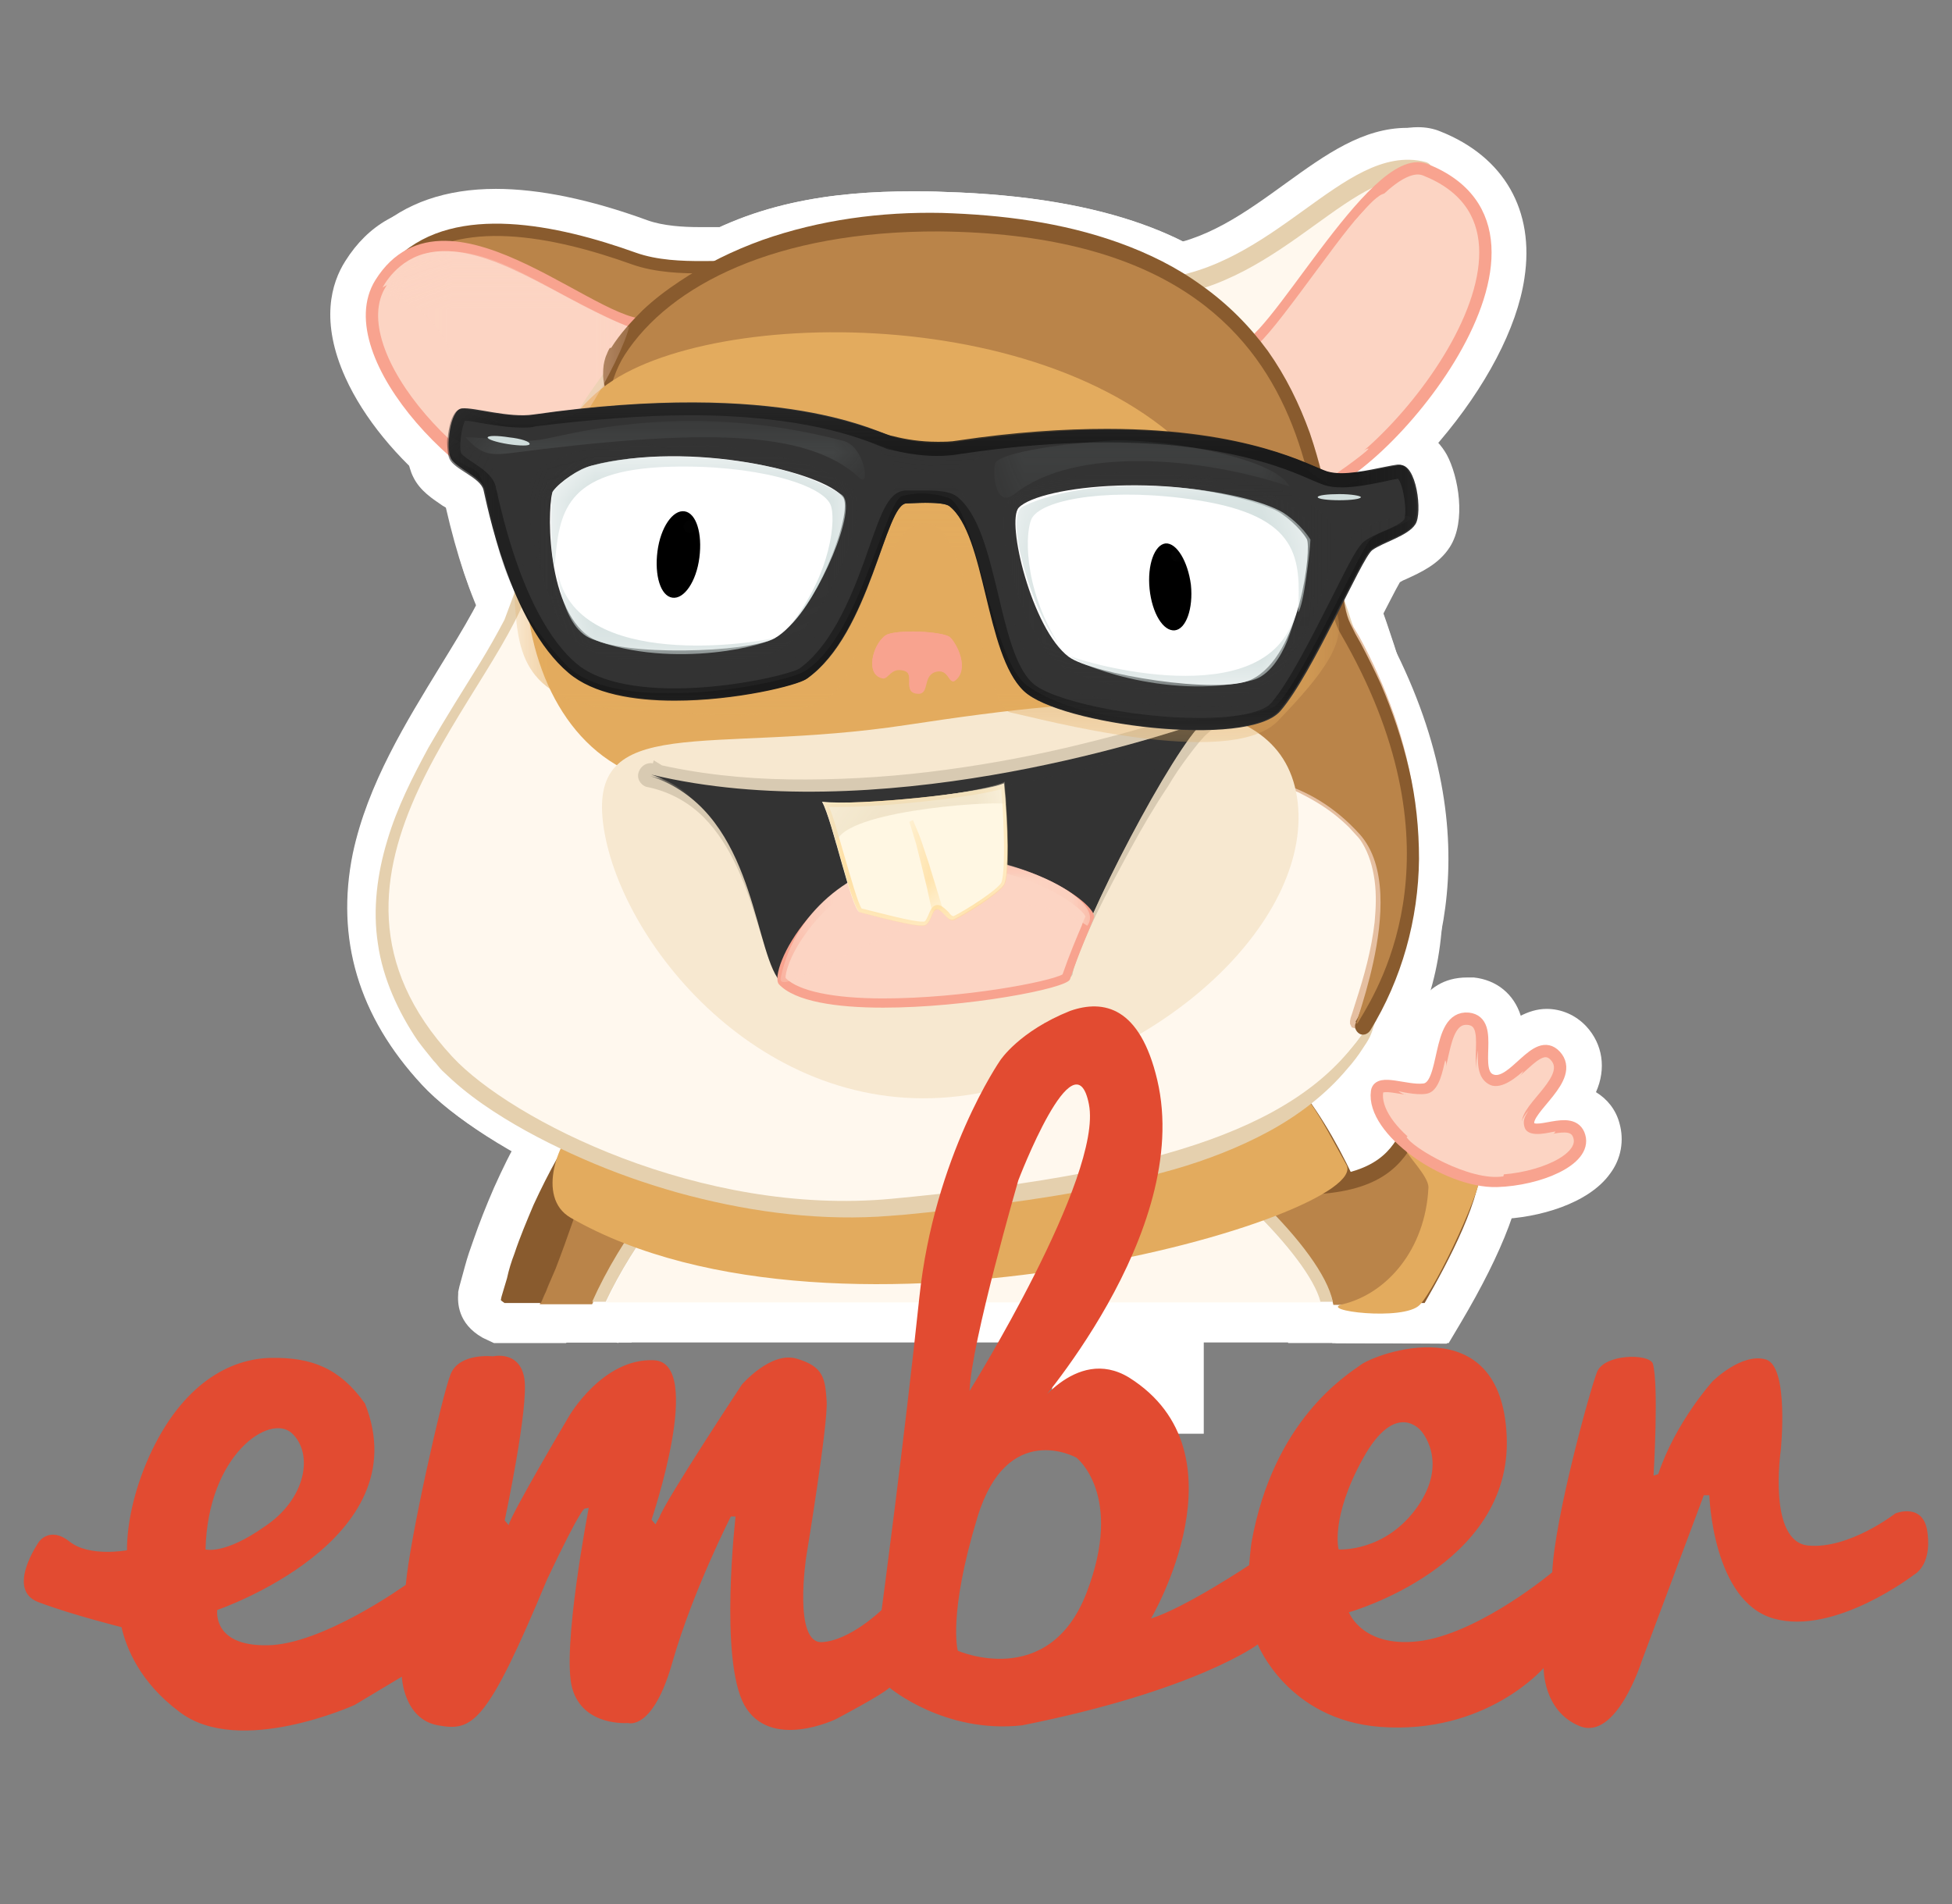 <svg width="41" height="40" viewBox="0 0 41 40" fill="none" xmlns="http://www.w3.org/2000/svg">
<rect x="0" y="0" width="41" height="40" fill="#808080" stroke="none"/>
<g clip-path="url(#clip0_3071_3229)">
<path d="M10.547 27.011L10.625 26.817L10.637 26.791C10.702 26.635 10.767 26.467 10.832 26.311C10.91 26.104 10.987 25.884 11.065 25.677C11.117 25.56 11.156 25.444 11.194 25.314C11.298 25.029 11.441 24.654 11.609 24.291C11.713 24.071 11.79 23.915 11.881 23.773C11.985 23.604 12.088 23.449 12.205 23.293L12.296 23.164L12.438 23.073C12.451 23.06 12.477 23.047 12.503 23.034C12.568 22.995 12.645 22.97 12.697 22.944C12.788 22.905 12.904 22.866 13.034 22.827C13.215 22.775 13.422 22.724 13.668 22.672C14.031 22.594 14.42 22.516 14.912 22.439C15.65 22.322 16.441 22.218 17.386 22.115C19.057 21.933 20.728 21.804 22.334 21.726C23.189 21.687 23.837 21.674 24.445 21.674H24.834C25.235 21.687 25.702 21.7 26.129 21.765C26.285 21.791 26.427 21.817 26.531 21.856C26.57 21.869 26.608 21.882 26.622 21.895L26.751 21.946L26.855 22.037L26.971 22.154C27.114 22.296 27.269 22.464 27.425 22.659C27.917 23.28 28.357 24.032 28.746 24.887C29.121 25.716 29.355 26.454 29.497 27.179L29.691 28.203H27.308L27.166 27.516C27.01 26.791 25.054 24.874 24.083 24.498C23.979 24.459 23.565 24.343 22.282 24.343C19.64 24.343 15.909 24.809 15.378 24.925C14.744 25.223 13.772 26.467 13.215 27.71L12.982 28.216" fill="white"/>
<path d="M26.737 23.229C26.62 23.073 26.491 22.931 26.348 22.802L26.258 22.711C26.258 22.711 26.245 22.711 26.232 22.698C26.167 22.672 26.076 22.659 25.986 22.646C25.61 22.594 25.209 22.581 24.807 22.568C23.991 22.555 23.175 22.581 22.359 22.62C20.727 22.698 19.082 22.827 17.463 23.009C16.647 23.099 15.831 23.203 15.027 23.332C14.626 23.397 14.224 23.462 13.836 23.553C13.642 23.592 13.447 23.643 13.266 23.695C13.175 23.721 13.085 23.747 13.007 23.786C12.968 23.799 12.929 23.812 12.916 23.838C12.916 23.838 12.903 23.838 12.903 23.851C12.813 23.98 12.722 24.11 12.631 24.252C12.541 24.395 12.476 24.55 12.398 24.706C12.256 25.016 12.126 25.34 12.009 25.664C11.893 25.988 11.763 26.325 11.647 26.661C11.582 26.83 11.517 26.998 11.44 27.167C11.414 27.244 11.375 27.322 11.336 27.4H12.437C13.033 26.066 14.16 24.537 15.092 24.162C15.351 24.058 19.522 23.54 22.281 23.54C23.305 23.54 24.004 23.617 24.392 23.76C25.519 24.2 27.773 26.286 28.006 27.413H28.641C28.512 26.7 28.253 26.001 27.955 25.327C27.618 24.55 27.216 23.838 26.737 23.229Z" fill="#BA8449"/>
<path d="M27.927 28.216L27.797 27.517C27.681 26.934 27.486 26.312 27.176 25.625C26.839 24.9 26.476 24.265 26.062 23.76C25.984 23.657 25.906 23.566 25.828 23.488C25.505 23.436 25.129 23.436 24.792 23.423H24.43C23.847 23.423 23.225 23.436 22.396 23.475C20.816 23.553 19.197 23.683 17.552 23.864C16.632 23.967 15.868 24.071 15.168 24.175C14.715 24.239 14.352 24.317 14.028 24.382C13.821 24.434 13.666 24.473 13.523 24.512C13.497 24.512 13.484 24.524 13.471 24.524C13.445 24.576 13.407 24.615 13.381 24.667C13.316 24.77 13.264 24.887 13.174 25.043C13.031 25.34 12.914 25.651 12.811 25.923C12.759 26.04 12.72 26.157 12.681 26.273C12.604 26.493 12.526 26.713 12.435 26.934C12.37 27.102 12.293 27.27 12.228 27.452L12.215 27.478C12.189 27.555 12.15 27.633 12.124 27.698L11.891 28.216H10.376L10.155 28.112L10.13 28.099C9.611 27.802 9.611 27.361 9.624 27.18V27.141L9.65 27.024L9.689 26.882C9.715 26.791 9.741 26.688 9.767 26.597C9.819 26.403 9.883 26.221 9.948 26.04C10.065 25.703 10.207 25.34 10.376 24.952C10.557 24.55 10.725 24.201 10.92 23.877C11.01 23.708 11.114 23.54 11.243 23.346C11.36 23.164 11.49 22.983 11.619 22.815C11.736 22.672 11.839 22.581 11.917 22.53H11.93C12.008 22.465 12.085 22.426 12.124 22.413C12.241 22.348 12.332 22.309 12.396 22.284C12.552 22.219 12.694 22.18 12.811 22.141C13.07 22.063 13.316 22.012 13.497 21.973C13.873 21.895 14.274 21.817 14.78 21.739C15.531 21.623 16.321 21.532 17.293 21.429C18.976 21.26 20.66 21.131 22.292 21.066C23.07 21.04 23.678 21.014 24.235 21.014H24.831C25.246 21.027 25.712 21.04 26.217 21.118H26.23C26.347 21.144 26.528 21.17 26.735 21.234H26.748C26.8 21.26 26.878 21.286 26.968 21.325C27.033 21.364 27.085 21.39 27.124 21.416L27.189 21.468L27.24 21.506L27.292 21.558L27.435 21.701C27.603 21.869 27.759 22.05 27.927 22.271C28.445 22.944 28.898 23.721 29.313 24.641C29.507 25.068 29.675 25.496 29.805 25.91C29.948 26.364 30.051 26.791 30.129 27.206L30.284 28.203H27.927L27.927 28.216Z" fill="white"/>
<path d="M11.375 28.215L11.945 26.985C12.424 25.962 13.577 24.084 14.859 23.552L14.885 23.54C15.313 23.384 19.639 22.879 22.281 22.879C23.758 22.879 24.315 23.021 24.6 23.138C25.934 23.656 28.253 25.845 28.564 27.14L28.823 28.203H11.375V28.215Z" fill="white"/>
<path d="M27.058 28.215L26.903 27.555C26.76 26.946 24.934 25.12 23.988 24.744C23.898 24.705 23.522 24.602 22.279 24.602C19.74 24.602 16.061 25.055 15.466 25.172C14.973 25.418 14.079 26.467 13.497 27.71L13.264 28.203H11.113L11.657 26.998C12.292 25.573 13.548 23.811 14.779 23.319C15.258 23.125 19.636 22.633 22.292 22.633C23.445 22.633 24.222 22.724 24.701 22.905C26.035 23.423 28.535 25.677 28.846 27.179L29.053 28.215H27.058Z" fill="white"/>
<path d="M28.055 28.215L27.809 27.982C26.877 27.114 26.618 25.314 26.903 24.576C27.097 24.083 27.512 23.915 27.822 23.915C27.913 23.915 27.991 23.928 28.069 23.954C28.237 23.941 28.625 23.617 28.742 23.436C28.923 23.099 29.273 22.892 29.701 22.892C30.335 22.892 31.372 23.397 31.708 23.876C31.902 24.148 31.954 24.472 31.851 24.757C31.838 24.783 31.825 24.834 31.799 24.899C31.449 25.948 30.996 27.231 30.633 27.827L30.387 28.228L28.055 28.215Z" fill="white"/>
<path d="M27.98 28.216L28.784 26.907C29.172 26.273 29.444 25.755 29.625 25.353C29.172 25.677 28.537 25.871 27.592 25.923L27.566 25.897L27.553 25.988C26.996 25.988 26.543 25.534 26.517 24.977C26.504 24.705 26.607 24.433 26.789 24.226C26.97 24.019 27.229 23.902 27.501 23.889C28.434 23.85 28.55 23.63 28.719 23.306C28.952 22.866 29.457 22.607 30.118 22.607C30.286 22.607 30.454 22.62 30.61 22.659C31.426 22.84 31.957 23.462 31.996 24.265C32.035 25.081 31.581 26.273 30.675 27.801L30.428 28.216L27.98 28.216Z" fill="white"/>
<path d="M31.385 25.664C30.336 25.664 29.196 24.978 28.613 24.304C28.082 23.695 28.03 23.151 28.082 22.802C28.147 22.374 28.496 21.947 29.131 21.947C29.248 21.947 29.364 21.959 29.468 21.973C29.571 21.506 29.817 20.535 30.815 20.535H30.957C31.437 20.587 31.799 20.884 31.942 21.338C32.097 21.26 32.279 21.195 32.486 21.195C32.797 21.195 33.095 21.325 33.315 21.558C33.665 21.934 33.742 22.452 33.522 22.944C33.755 23.086 33.937 23.307 34.014 23.592C34.118 23.954 34.053 24.343 33.82 24.654C33.367 25.288 32.318 25.586 31.488 25.612C31.437 25.664 31.411 25.664 31.385 25.664ZM30.349 4.331C29.403 4.926 28.367 6.286 27.097 8.152C26.903 8.45 26.579 8.605 26.217 8.605C25.75 8.605 25.154 8.32 24.468 7.763C23.38 6.882 23.354 6.39 23.341 6.196C23.315 5.678 23.704 5.237 24.248 5.185C25.297 5.095 26.165 4.46 27.007 3.851C27.849 3.243 28.626 2.686 29.558 2.686C29.74 2.686 29.934 2.711 30.116 2.75" fill="white"/>
<path d="M24.325 6.053C26.864 5.82 28.354 3.191 29.895 3.592C28.859 4.24 27.836 5.535 26.398 7.66C26.048 8.165 23.626 6.118 24.325 6.053Z" fill="#FFF8EE"/>
<path d="M7.875 4.848C8.51 4.266 9.365 3.968 10.414 3.968C11.32 3.968 12.396 4.188 13.6 4.628C13.924 4.745 14.351 4.771 14.675 4.771H15.155C15.453 4.771 16.087 4.771 16.359 5.354C16.45 5.574 16.566 6.027 16.217 6.558C15.789 7.219 14.662 7.918 13.574 7.918H13.523C12.94 7.905 12.396 7.594 11.761 7.245C10.971 6.804 10.077 6.299 9.015 6.299C8.872 6.299 8.717 6.312 8.574 6.325M27.408 11.131C26.942 11.131 26.061 10.936 25.504 9.615C25.193 8.916 25.09 8.126 25.09 7.685C25.09 6.778 25.569 6.532 25.867 6.468C26.074 6.26 26.462 5.729 26.747 5.328C27.926 3.722 28.781 2.672 29.778 2.672C29.947 2.672 30.102 2.698 30.258 2.763C31.592 3.294 32.239 4.421 32.019 5.846C31.864 6.895 31.203 8.139 30.232 9.278C29.778 9.809 28.6 11.053 27.55 11.131H27.408Z" fill="white"/>
<path d="M12.099 11.623C11.982 11.623 11.866 11.623 11.762 11.597C10.104 11.325 8.031 9.654 7.254 7.931C6.723 6.753 6.956 5.949 7.254 5.483C7.734 4.719 8.446 4.317 9.327 4.317C10.389 4.317 11.451 4.9 12.384 5.405C12.746 5.6 13.264 5.885 13.485 5.936C13.562 5.911 13.64 5.898 13.731 5.898C14.068 5.898 14.378 6.079 14.56 6.39C14.987 7.141 14.728 9.162 14.055 10.328C13.588 11.182 12.889 11.623 12.099 11.623Z" fill="white"/>
<path d="M17.876 26.078C13.99 26.078 10.143 24.174 8.861 22.788C7.527 21.351 7.047 19.718 7.41 17.931C7.721 16.467 8.537 15.159 9.249 13.993C9.742 13.19 10.208 12.439 10.337 11.895C11.918 4.913 15.881 4.02 19.158 4.02C19.366 4.02 19.586 4.02 19.832 4.032C26.814 4.24 27.513 7.607 27.927 9.628C28.005 10.004 28.083 10.354 28.174 10.587C30.518 16.338 30.907 19.783 29.469 22.115C28.057 24.407 24.961 25.534 18.796 26.04C18.498 26.065 18.187 26.078 17.876 26.078Z" fill="white"/>
<path d="M17.732 26.091C13.769 26.091 10.103 24.122 8.872 22.788C7.538 21.351 7.059 19.718 7.422 17.931C7.733 16.467 8.549 15.159 9.261 13.993C9.753 13.19 10.22 12.439 10.349 11.895C11.929 4.913 15.893 4.02 19.17 4.02C19.377 4.02 19.598 4.02 19.844 4.032C26.825 4.24 27.525 7.607 27.939 9.628C28.017 10.004 28.095 10.354 28.185 10.587C30.491 16.247 30.867 19.667 29.455 21.998C27.836 24.68 24.027 25.547 18.82 26.04C18.458 26.078 18.095 26.091 17.732 26.091Z" fill="white"/>
<path d="M27.824 21.221C27.876 21.105 27.928 20.975 27.98 20.859C28.511 19.589 28.912 18.476 28.278 17.763C27.526 16.934 24.353 15.431 21.529 14.11C16.128 11.559 12.786 9.914 12.307 8.282C12.19 7.867 12.242 7.44 12.462 7.077C13.395 5.613 15.998 4.046 19.56 4.046H19.664C23.019 4.072 25.454 5.043 26.918 6.909C28.161 8.489 28.433 10.341 28.64 11.688C28.705 12.142 28.796 12.724 28.886 12.88C31.425 17.245 30.259 20.47 29.34 21.986L27.824 21.221Z" fill="white"/>
<path d="M25.167 16.195C23.859 16.195 21.67 15.871 20.919 15.146C20.323 14.576 20.103 13.63 19.869 12.711C19.779 12.322 19.623 11.701 19.481 11.416H19.468C19.416 11.558 19.351 11.739 19.299 11.882C18.95 12.866 18.458 14.226 17.434 14.965C16.994 15.289 15.401 15.573 14.17 15.573C12.94 15.573 12.007 15.314 11.385 14.783C10.492 14.032 9.818 12.646 9.365 10.664C9.339 10.651 9.326 10.638 9.3 10.626C9.093 10.483 8.821 10.315 8.678 10.017C8.445 9.55 8.536 8.721 8.782 8.281C8.963 7.957 9.274 7.75 9.611 7.724H9.727C9.909 7.724 10.09 7.75 10.297 7.789C10.505 7.828 10.751 7.866 10.958 7.866H11.074C12.305 7.685 13.458 7.607 14.507 7.607C17.059 7.607 18.406 8.126 18.911 8.333C18.95 8.346 18.989 8.359 19.015 8.372C19.157 8.411 19.429 8.462 19.714 8.462C19.818 8.462 19.921 8.462 20.012 8.436C21.165 8.255 22.266 8.177 23.276 8.177C25.97 8.177 27.395 8.786 28.017 9.058C28.069 9.084 28.12 9.11 28.159 9.11H28.211C28.38 9.11 28.626 9.058 28.833 9.019C28.988 8.98 29.144 8.955 29.286 8.929H29.403C29.804 8.929 30.167 9.162 30.387 9.55C30.633 10.004 30.802 10.949 30.452 11.493C30.219 11.856 29.843 12.024 29.532 12.167C29.494 12.18 29.442 12.206 29.403 12.232C29.299 12.413 29.118 12.776 28.962 13.074C28.509 13.954 28.004 14.965 27.538 15.509C27.123 15.975 26.346 16.195 25.167 16.195Z" fill="white"/>
<path d="M24.646 15.986C23.61 15.986 22.146 15.83 21.097 15.092C20.501 14.665 20.229 13.81 19.854 12.437C19.75 12.048 19.595 11.504 19.478 11.232C19.413 11.387 19.335 11.595 19.271 11.763C18.882 12.812 18.351 14.237 17.38 14.833C16.875 15.144 15.307 15.429 14.09 15.429C12.781 15.429 11.836 15.131 11.292 14.561C9.906 13.11 9.634 11.724 9.465 10.908C9.439 10.792 9.414 10.636 9.388 10.546C8.572 10.118 8.52 9.483 8.533 9.211C8.572 8.706 8.96 8.331 9.439 8.331C9.763 8.331 9.971 8.486 10.126 8.59C10.139 8.603 10.152 8.616 10.178 8.616C10.191 8.616 10.23 8.628 10.243 8.641C10.45 8.706 11.059 8.875 11.188 9.665C11.214 9.807 11.421 10.636 11.758 11.504C12.289 12.89 12.665 13.123 12.704 13.136C13.144 13.291 13.662 13.369 14.245 13.369C15.204 13.369 16.007 13.162 16.331 13.058C16.525 12.761 16.913 11.983 17.185 11.452C18.001 9.833 18.144 9.587 18.494 9.406C18.688 9.302 18.921 9.25 19.219 9.25C19.608 9.25 20.165 9.341 20.424 9.457C21.019 9.717 21.33 10.494 22.03 12.501C22.159 12.864 22.315 13.33 22.418 13.564C22.936 13.81 24.115 13.978 25.346 13.978C25.695 13.978 25.954 13.965 26.123 13.952C26.239 13.706 26.408 13.356 26.55 13.058C27.535 10.96 27.69 10.714 27.936 10.52C28.364 10.196 29.115 9.976 29.543 9.976C30.112 9.976 30.423 10.351 30.501 10.714C30.643 11.465 29.905 11.75 29.659 11.841C29.594 11.867 29.504 11.906 29.439 11.931C29.348 12.087 29.18 12.424 29.05 12.696C27.988 14.768 27.638 15.338 27.237 15.584C26.745 15.856 25.553 15.986 24.646 15.986Z" fill="white"/>
<path d="M10.997 9.85C10.841 9.85 10.543 9.824 9.947 9.63C9.792 9.578 9.649 9.526 9.559 9.487C9.365 9.41 8.859 9.215 8.859 8.62V7.752H9.714C9.831 7.752 9.909 7.778 9.973 7.791C10.155 7.816 10.738 7.855 10.932 7.868L11.048 7.881C11.204 7.881 11.683 7.816 11.89 7.791C12.149 7.752 12.227 7.739 12.331 7.739H13.069L13.186 8.464C13.238 8.827 13.043 9.28 12.564 9.423C12.538 9.436 12.447 9.462 12.37 9.487C11.916 9.656 11.463 9.811 11.074 9.824C11.048 9.85 11.023 9.85 10.997 9.85Z" fill="white"/>
<path d="M28.107 11.094C27.822 11.094 27.538 10.977 27.149 10.705C26.773 10.446 26.488 10.187 26.488 9.734V8.866H27.33C27.447 8.866 27.563 8.892 27.68 8.943C27.771 8.982 28.12 9.099 28.276 9.138C28.328 9.138 28.431 9.112 28.639 9.073C28.742 9.047 28.807 9.047 28.898 9.047H29.636L29.752 9.772C29.804 10.122 29.649 10.563 29.169 10.731L29.014 10.809C28.781 10.925 28.509 11.055 28.237 11.107C28.211 11.094 28.159 11.094 28.107 11.094Z" fill="white"/>
<path d="M25.284 30.12H22.098V27.361H25.284V30.12Z" fill="white"/>
<path d="M26.737 23.229C26.62 23.073 26.491 22.931 26.348 22.802L26.258 22.711C26.258 22.711 26.245 22.711 26.232 22.698C26.167 22.672 26.076 22.659 25.986 22.646C25.61 22.594 25.209 22.581 24.807 22.568C23.991 22.555 23.175 22.581 22.359 22.62C20.727 22.698 19.082 22.827 17.463 23.009C16.647 23.099 15.831 23.203 15.027 23.332C14.626 23.397 14.224 23.462 13.836 23.553C13.642 23.592 13.447 23.643 13.266 23.695C13.175 23.721 13.085 23.747 13.007 23.786C12.968 23.799 12.929 23.812 12.916 23.838C12.916 23.838 12.903 23.838 12.903 23.851C12.813 23.98 12.722 24.11 12.631 24.252C12.541 24.395 12.476 24.55 12.398 24.706C12.256 25.016 12.126 25.34 12.009 25.664C11.893 25.988 11.763 26.325 11.647 26.661C11.582 26.83 11.517 26.998 11.44 27.167C11.414 27.244 11.375 27.322 11.336 27.4H12.437C13.033 26.066 14.16 24.537 15.092 24.162C15.351 24.058 19.522 23.54 22.281 23.54C23.305 23.54 24.004 23.617 24.392 23.76C25.519 24.2 27.773 26.286 28.006 27.413H28.641C28.512 26.7 28.253 26.001 27.955 25.327C27.618 24.55 27.216 23.838 26.737 23.229Z" fill="#BA8449"/>
<path d="M28.55 25.003C28.2 24.226 27.799 23.488 27.268 22.814C27.138 22.646 26.996 22.477 26.84 22.322L26.724 22.205L26.698 22.18L26.685 22.166L26.659 22.141C26.633 22.128 26.607 22.115 26.594 22.102C26.555 22.076 26.516 22.063 26.478 22.05C26.335 21.998 26.232 21.985 26.115 21.959C25.674 21.895 25.26 21.882 24.846 21.869C24.003 21.856 23.188 21.869 22.358 21.907C20.701 21.972 19.055 22.102 17.41 22.27C16.595 22.361 15.765 22.451 14.937 22.581C14.522 22.646 14.12 22.711 13.706 22.801C13.499 22.853 13.291 22.892 13.084 22.957C12.981 22.983 12.877 23.021 12.76 23.073C12.709 23.099 12.644 23.125 12.579 23.164C12.553 23.19 12.514 23.203 12.475 23.229C12.437 23.255 12.398 23.293 12.346 23.358C12.229 23.501 12.113 23.669 12.009 23.825C11.905 23.98 11.802 24.148 11.711 24.317C11.53 24.641 11.361 24.977 11.206 25.314C11.064 25.651 10.921 25.988 10.805 26.337C10.74 26.506 10.688 26.674 10.649 26.855C10.623 26.946 10.597 27.024 10.571 27.115L10.533 27.244L10.52 27.309C10.52 27.322 10.545 27.335 10.597 27.374H11.361C11.4 27.296 11.426 27.218 11.465 27.14C11.53 26.972 11.608 26.804 11.672 26.648C11.802 26.311 11.918 25.988 12.035 25.651C12.152 25.327 12.281 24.99 12.424 24.692C12.501 24.537 12.579 24.394 12.657 24.239C12.747 24.096 12.825 23.967 12.929 23.837C12.929 23.837 12.942 23.837 12.942 23.825C12.968 23.812 13.007 23.799 13.032 23.773C13.11 23.747 13.201 23.708 13.291 23.682C13.473 23.63 13.667 23.578 13.861 23.54C14.25 23.449 14.652 23.384 15.053 23.319C15.856 23.19 16.672 23.086 17.488 22.995C19.12 22.814 20.752 22.685 22.384 22.607C23.201 22.568 24.017 22.542 24.832 22.555C25.234 22.568 25.649 22.581 26.011 22.633C26.102 22.646 26.193 22.672 26.257 22.685C26.27 22.685 26.283 22.685 26.283 22.698L26.374 22.788C26.516 22.931 26.633 23.073 26.762 23.216C27.242 23.825 27.643 24.537 27.98 25.262C28.278 25.936 28.537 26.635 28.667 27.348H29.314C29.25 26.946 29.146 26.558 29.029 26.182C28.874 25.78 28.718 25.392 28.55 25.003Z" fill="#895B2E"/>
<path d="M24.297 23.954C23.961 23.825 23.274 23.747 22.29 23.747C19.518 23.747 15.425 24.265 15.204 24.356C14.363 24.693 13.313 26.117 12.73 27.361H27.743C27.497 26.39 25.411 24.395 24.297 23.954Z" fill="#FFF8EE"/>
<path d="M24.393 23.708C24.017 23.566 23.305 23.488 22.282 23.488C19.523 23.488 15.352 24.006 15.093 24.11C14.147 24.498 13.033 26.014 12.438 27.348H12.723C13.305 26.117 14.354 24.692 15.197 24.343C15.417 24.252 19.51 23.734 22.282 23.734C23.266 23.734 23.953 23.799 24.289 23.941C25.403 24.369 27.489 26.376 27.735 27.348H27.994C27.774 26.234 25.52 24.148 24.393 23.708Z" fill="#E5D0AE"/>
<path d="M29.524 23.825C29.369 24.149 28.553 24.978 27.866 24.784C27.503 24.68 27.568 26.597 28.397 27.361H29.9C30.314 26.701 30.962 24.68 31.04 24.473C31.13 24.227 29.68 23.501 29.524 23.825Z" fill="#BA8449"/>
<path d="M31.114 24.304C31.089 23.89 30.843 23.592 30.402 23.488C30.052 23.41 29.586 23.475 29.47 23.695C29.236 24.136 28.951 24.667 27.54 24.744C27.449 24.744 27.371 24.835 27.371 24.926C27.371 25.017 27.462 25.094 27.552 25.094C29.029 25.029 29.456 24.46 29.767 23.877C29.832 23.825 30.182 23.76 30.467 23.877C30.674 23.967 30.765 24.11 30.778 24.33C30.817 25.133 29.975 26.623 29.521 27.374H29.923C30.428 26.493 31.153 25.133 31.114 24.304Z" fill="#895B2E"/>
<path d="M28.202 27.4C29.122 27.179 29.938 26.26 30.003 24.951C30.015 24.705 29.51 24.239 29.51 24.11C29.51 23.98 31.052 24.136 31.129 24.498C31.194 24.861 30.171 27.05 29.821 27.413C29.484 27.762 27.658 27.529 28.202 27.4Z" fill="#E3AB5E"/>
<path d="M28.924 22.931C28.808 23.734 30.375 24.835 31.437 24.809C32.318 24.783 33.315 24.369 33.173 23.876C33.03 23.371 32.175 23.967 32.098 23.617C32.033 23.281 33.095 22.646 32.667 22.18C32.266 21.752 31.8 22.853 31.333 22.698C30.867 22.542 31.424 21.467 30.841 21.402C30.155 21.338 30.414 22.866 29.896 22.892C29.533 22.931 28.963 22.672 28.924 22.931Z" fill="#FCD4C3"/>
<path d="M28.924 22.931C28.808 23.734 30.375 24.835 31.437 24.809C32.318 24.783 33.315 24.369 33.173 23.876C33.03 23.371 32.175 23.967 32.098 23.617C32.033 23.281 33.095 22.646 32.667 22.18C32.266 21.752 31.8 22.853 31.333 22.698C30.867 22.542 31.424 21.467 30.841 21.402C30.155 21.338 30.414 22.866 29.896 22.892C29.533 22.931 28.963 22.672 28.924 22.931Z" stroke="#F8A38F" stroke-width="0.259" stroke-miterlimit="10"/>
<path d="M29.371 22.924C29.54 23.053 30.148 23.221 30.239 23.001C30.343 22.781 30.42 22.341 30.355 22.276C30.304 22.483 30.239 22.872 30.019 22.962C29.85 23.027 29.488 22.949 29.371 22.924Z" fill="#FCD4C3"/>
<path d="M31.043 22.068C31.017 22.211 30.901 22.884 31.251 22.975C31.549 23.053 31.769 22.871 32.002 22.496C31.872 22.612 31.549 22.897 31.302 22.794C31.056 22.677 31.03 22.418 31.043 22.068Z" fill="#FCD4C3"/>
<path d="M29.543 23.884C31.305 23.016 31.667 24.428 31.577 24.713C30.877 24.829 29.647 24.104 29.543 23.884Z" fill="#FCD4C3"/>
<path d="M32.105 23.332C31.807 23.669 31.949 23.941 32.144 23.98C32.39 24.032 32.714 23.772 32.662 23.772C32.597 23.772 32.118 23.928 32.027 23.695C31.962 23.513 32.066 23.41 32.105 23.332Z" fill="#FCD4C3"/>
<path d="M11.985 25.582C17.645 28.833 28.875 25.53 28.279 24.468C27.489 23.056 27.178 22.175 25.443 22.253C23.72 22.343 12.632 23.224 12.179 23.561C11.739 23.911 11.246 25.154 11.985 25.582Z" fill="#E3AB5E"/>
<path d="M24.325 6.053C26.864 5.82 28.354 3.191 29.895 3.592C28.859 4.24 27.836 5.535 26.398 7.66C26.048 8.165 23.626 6.118 24.325 6.053Z" fill="#FFF8EE"/>
<path d="M24.325 6.053C26.864 5.82 28.354 3.191 29.895 3.592C28.859 4.24 27.836 5.535 26.398 7.66C26.048 8.165 23.626 6.118 24.325 6.053Z" stroke="#E5D0AE" stroke-width="0.389" stroke-miterlimit="10" stroke-linecap="round" stroke-linejoin="round"/>
<path d="M8.457 5.483C9.597 4.421 11.656 4.835 13.314 5.431C14.26 5.768 15.491 5.496 15.568 5.69C15.775 6.144 14.545 7.076 13.535 7.05C12.537 7.037 10.866 5.159 8.457 5.483Z" fill="#BA8449"/>
<path d="M8.457 5.483C9.597 4.421 11.656 4.835 13.314 5.431C14.26 5.768 15.491 5.496 15.568 5.69C15.775 6.144 14.545 7.076 13.535 7.05C12.537 7.037 10.866 5.159 8.457 5.483Z" stroke="#895B2E" stroke-width="0.259" stroke-miterlimit="10" stroke-linecap="round" stroke-linejoin="round"/>
<path d="M26.064 7.31C26.647 7.478 28.862 3.139 29.937 3.566C33.357 4.926 28.901 10.159 27.489 10.276C26.064 10.38 25.741 7.206 26.064 7.31Z" fill="#FCD4C3"/>
<path d="M26.064 7.31C26.647 7.478 28.862 3.139 29.937 3.566C33.357 4.926 28.901 10.159 27.489 10.276C26.064 10.38 25.741 7.206 26.064 7.31Z" stroke="#F8A38F" stroke-width="0.259" stroke-miterlimit="10"/>
<path d="M13.708 6.792C12.763 7.206 9.408 3.696 7.996 5.95C7.063 7.439 9.887 10.444 11.908 10.768C13.928 11.092 14.2 6.571 13.708 6.792Z" fill="#FCD4C3"/>
<path d="M13.708 6.792C12.763 7.206 9.408 3.696 7.996 5.95C7.063 7.439 9.887 10.444 11.908 10.768C13.928 11.092 14.2 6.571 13.708 6.792Z" stroke="#F8A38F" stroke-width="0.259" stroke-miterlimit="10"/>
<path d="M28.701 4.408C28.52 5.004 26.992 6.545 27.199 7.867C27.277 8.359 27.795 9.81 28.015 9.758C28.235 9.706 28.792 9.356 28.74 9.434C28.689 9.512 27.963 10.043 27.691 10.185C27.419 10.043 26.266 7.361 26.435 7.219C26.94 6.766 28.481 4.434 28.701 4.408Z" fill="#FCD4C3"/>
<path d="M8.035 6.04C9.071 5.405 10.963 5.677 12.063 6.752C12.452 7.141 12.569 8.436 11.688 9.317C11.338 9.667 13.76 8.074 13.773 7.607C13.773 7.141 13.618 7.012 13.255 6.882C11.921 6.39 10.522 5.25 9.305 5.276C8.514 5.289 8.152 5.833 8.035 6.04Z" fill="#FCD4C3"/>
<path d="M29.119 4.068C31.476 5.363 27.681 7.332 27.966 9.78C27.474 9.729 26.256 7.358 26.554 7.151C26.969 6.866 28.717 3.965 29.119 4.068Z" fill="#FCD4C3"/>
<path d="M10.931 12.024C10.97 11.856 10.996 11.675 10.996 11.506C11.009 11.325 11.022 11.143 11.061 10.975C11.074 10.884 11.1 10.794 11.139 10.716C11.178 10.638 11.204 10.548 11.229 10.47C11.294 10.302 11.359 10.133 11.437 9.978C11.735 9.317 12.071 8.695 12.486 8.112C12.9 7.53 13.354 6.986 13.872 6.519C14.39 6.04 14.999 5.651 15.646 5.392C16.294 5.12 16.994 4.952 17.693 4.874C18.392 4.784 19.092 4.771 19.791 4.784C20.491 4.796 21.19 4.835 21.89 4.926C22.589 5.017 23.289 5.172 23.962 5.418C24.299 5.548 24.623 5.69 24.934 5.872C25.244 6.053 25.542 6.273 25.814 6.532C26.086 6.778 26.32 7.076 26.514 7.387C26.708 7.698 26.851 8.035 26.98 8.384C27.097 8.721 27.187 9.071 27.265 9.421C27.343 9.77 27.395 10.107 27.472 10.431C27.511 10.586 27.563 10.742 27.615 10.897C27.68 11.053 27.744 11.221 27.796 11.39C27.913 11.713 28.042 12.05 28.159 12.374C28.612 13.695 29.014 15.042 29.26 16.415C29.377 17.102 29.467 17.801 29.48 18.501C29.493 19.2 29.428 19.9 29.234 20.573C29.182 20.742 29.13 20.91 29.066 21.065C29.001 21.221 28.91 21.376 28.858 21.545C28.832 21.635 28.806 21.713 28.768 21.791C28.729 21.869 28.677 21.946 28.625 22.024C28.535 22.166 28.418 22.322 28.301 22.451C27.848 22.995 27.265 23.436 26.643 23.773C26.022 24.109 25.348 24.368 24.674 24.563C23.988 24.757 23.314 24.912 22.615 25.042C21.916 25.172 21.229 25.262 20.543 25.353L19.493 25.469L18.975 25.521C18.807 25.534 18.625 25.547 18.444 25.56C17.019 25.638 15.595 25.43 14.235 25.055C13.548 24.861 12.887 24.628 12.24 24.343C11.592 24.058 10.957 23.734 10.361 23.345C10.064 23.151 9.766 22.931 9.494 22.684C9.429 22.62 9.351 22.555 9.286 22.49C9.222 22.425 9.17 22.348 9.105 22.283C8.989 22.14 8.872 21.998 8.768 21.855C8.367 21.26 8.043 20.56 7.939 19.835C7.823 19.097 7.926 18.345 8.134 17.659C8.341 16.959 8.665 16.325 9.001 15.703C9.351 15.094 9.727 14.498 10.089 13.915C10.271 13.617 10.439 13.319 10.595 13.022C10.737 12.633 10.867 12.335 10.931 12.024ZM11.45 12.141C11.359 12.504 11.204 12.84 11.035 13.164C10.867 13.488 10.685 13.786 10.504 14.084C10.141 14.68 9.766 15.262 9.442 15.858C9.118 16.454 8.82 17.076 8.639 17.711C8.457 18.345 8.38 19.006 8.483 19.654C8.587 20.288 8.859 20.897 9.248 21.428C9.338 21.558 9.455 21.687 9.558 21.817C9.61 21.881 9.675 21.946 9.727 21.998C9.779 22.063 9.843 22.115 9.895 22.166C10.128 22.387 10.4 22.581 10.685 22.775C11.255 23.138 11.851 23.462 12.486 23.734C13.108 24.006 13.755 24.239 14.416 24.42C15.076 24.602 15.737 24.744 16.411 24.835C17.084 24.925 17.758 24.951 18.431 24.925L18.936 24.887L19.454 24.835C19.791 24.809 20.141 24.77 20.491 24.731C21.177 24.666 21.864 24.576 22.537 24.459C23.224 24.343 23.884 24.213 24.545 24.032C25.206 23.85 25.853 23.643 26.475 23.371C27.084 23.086 27.68 22.736 28.159 22.257C28.276 22.14 28.392 22.011 28.496 21.881C28.547 21.817 28.599 21.739 28.651 21.674C28.703 21.609 28.768 21.545 28.82 21.467C28.936 21.325 28.988 21.169 29.066 21.014C29.13 20.858 29.182 20.69 29.221 20.521C29.389 19.848 29.428 19.148 29.389 18.462C29.338 17.775 29.221 17.089 29.053 16.415C28.729 15.068 28.25 13.773 27.744 12.491C27.615 12.167 27.485 11.843 27.356 11.532L27.149 11.053C27.084 10.884 27.019 10.703 26.967 10.535C26.877 10.185 26.812 9.848 26.734 9.511C26.669 9.175 26.579 8.851 26.475 8.54C26.255 7.905 25.931 7.335 25.452 6.882C24.985 6.429 24.402 6.079 23.781 5.82C23.159 5.561 22.485 5.392 21.812 5.276C21.138 5.159 20.452 5.094 19.765 5.056C19.079 5.03 18.379 5.017 17.693 5.094C17.006 5.172 16.333 5.315 15.698 5.587C15.063 5.846 14.481 6.221 13.988 6.688C13.483 7.154 13.082 7.724 12.784 8.32C12.473 8.928 12.253 9.576 12.058 10.224C12.007 10.379 11.968 10.548 11.929 10.716C11.903 10.794 11.89 10.884 11.864 10.962C11.851 11.001 11.851 11.053 11.838 11.092C11.825 11.13 11.812 11.169 11.786 11.208C11.722 11.364 11.644 11.519 11.566 11.675C11.54 11.817 11.488 11.972 11.45 12.141Z" fill="#E5D0AE"/>
<path d="M11.189 12.089C10.645 14.498 5.891 18.306 9.505 22.205C10.736 23.527 14.725 25.56 18.727 25.184C29.142 24.2 31.771 21.687 27.38 10.91C26.668 9.162 27.471 5.12 19.816 4.887C16.603 4.797 12.743 5.237 11.189 12.089Z" fill="#FFF8EE"/>
<path d="M12.992 7.375C13.329 6.857 13.77 6.429 14.262 6.079C14.754 5.73 15.311 5.471 15.868 5.263C17.008 4.849 18.2 4.693 19.391 4.655C20.583 4.629 21.787 4.719 22.953 5.017C23.536 5.173 24.106 5.38 24.65 5.678C25.194 5.976 25.699 6.338 26.127 6.792C26.554 7.245 26.904 7.75 27.176 8.307C27.448 8.864 27.642 9.447 27.785 10.03C27.927 10.626 28.018 11.209 28.096 11.792C28.134 12.09 28.173 12.374 28.238 12.647C28.264 12.789 28.303 12.919 28.342 13.022L28.381 13.1L28.393 13.113L28.406 13.126L28.432 13.178L28.549 13.372C29.119 14.421 29.546 15.574 29.702 16.779C29.779 17.374 29.792 17.983 29.728 18.592C29.663 19.188 29.507 19.784 29.274 20.341C29.158 20.613 29.028 20.885 28.873 21.157L28.756 21.351C28.717 21.416 28.678 21.468 28.627 21.545C28.614 21.558 28.614 21.571 28.601 21.584C28.562 21.558 28.652 21.675 28.393 21.584C28.329 21.468 28.367 21.493 28.355 21.468C28.355 21.429 28.367 21.416 28.367 21.39L28.406 21.273L28.471 21.066C28.652 20.509 28.808 19.952 28.873 19.369C28.899 19.084 28.912 18.799 28.873 18.501C28.834 18.216 28.756 17.944 28.614 17.711C28.575 17.646 28.536 17.595 28.484 17.543C28.432 17.491 28.393 17.439 28.342 17.387C28.238 17.284 28.134 17.193 28.018 17.102C27.785 16.921 27.538 16.779 27.279 16.649C26.748 16.416 26.166 16.325 25.596 16.351C25.013 16.377 24.443 16.494 23.886 16.649C23.601 16.727 23.329 16.817 23.044 16.908C22.901 16.96 22.759 16.999 22.616 17.038C22.539 17.064 22.474 17.076 22.383 17.089C22.305 17.102 22.241 17.115 22.163 17.115C21.567 17.18 20.984 17.219 20.376 17.206C19.78 17.193 19.184 17.128 18.588 16.999C18.005 16.869 17.422 16.675 16.878 16.429C16.334 16.17 15.816 15.859 15.35 15.47C14.883 15.082 14.469 14.641 14.106 14.162C13.381 13.191 12.902 12.064 12.669 10.885C12.552 10.289 12.5 9.693 12.526 9.085C12.539 8.787 12.578 8.476 12.643 8.178C12.72 7.945 12.824 7.647 12.992 7.375ZM13.251 7.543C13.109 7.776 13.018 8.035 12.954 8.32C12.889 8.592 12.863 8.877 12.837 9.162C12.811 9.732 12.876 10.315 12.992 10.872C13.239 11.999 13.718 13.074 14.417 13.981C14.767 14.434 15.168 14.849 15.609 15.211C16.049 15.574 16.541 15.885 17.06 16.131C17.578 16.377 18.122 16.558 18.692 16.688C19.249 16.817 19.831 16.895 20.401 16.908C20.984 16.934 21.554 16.908 22.137 16.843L22.357 16.817C22.422 16.805 22.487 16.791 22.565 16.779C22.707 16.74 22.837 16.701 22.979 16.662C23.264 16.584 23.549 16.494 23.834 16.429C24.404 16.286 25 16.183 25.609 16.183C26.204 16.183 26.813 16.286 27.357 16.545C27.629 16.675 27.888 16.83 28.121 17.012C28.238 17.102 28.355 17.206 28.458 17.31L28.614 17.465C28.666 17.517 28.717 17.582 28.756 17.646C28.924 17.905 29.015 18.203 29.054 18.514C29.093 18.825 29.093 19.123 29.067 19.421C29.015 20.017 28.886 20.6 28.717 21.17L28.652 21.377L28.627 21.48C28.627 21.493 28.614 21.519 28.627 21.519C28.614 21.506 28.652 21.545 28.601 21.429C28.355 21.338 28.445 21.455 28.419 21.416C28.445 21.364 28.484 21.299 28.523 21.234C28.562 21.17 28.588 21.105 28.627 21.04C28.756 20.781 28.873 20.522 28.976 20.25C29.365 19.175 29.443 17.996 29.248 16.869C29.158 16.299 28.989 15.755 28.782 15.224C28.575 14.693 28.329 14.175 28.044 13.67L27.94 13.489L27.914 13.437L27.901 13.411L27.888 13.385C27.862 13.346 27.849 13.307 27.837 13.268C27.772 13.113 27.733 12.944 27.694 12.802C27.629 12.504 27.577 12.206 27.538 11.921C27.448 11.338 27.37 10.768 27.228 10.211C27.098 9.654 26.917 9.11 26.671 8.605C26.425 8.1 26.127 7.634 25.738 7.219C24.987 6.403 23.951 5.859 22.85 5.535C21.749 5.212 20.583 5.108 19.417 5.108C18.264 5.108 17.099 5.25 16.01 5.613C15.466 5.794 14.948 6.041 14.469 6.364C13.977 6.675 13.562 7.064 13.251 7.543Z" fill="#E5BFA1"/>
<path d="M12.836 7.309C13.031 6.999 13.264 6.753 13.497 6.519C13.743 6.286 14.002 6.092 14.274 5.911C14.818 5.548 15.401 5.263 16.01 5.043C17.227 4.615 18.51 4.447 19.779 4.473C21.036 4.512 22.305 4.667 23.523 5.107C24.131 5.328 24.714 5.613 25.245 6.001C25.776 6.377 26.243 6.843 26.631 7.374C27.007 7.905 27.292 8.488 27.512 9.097C27.719 9.706 27.862 10.328 27.965 10.936C28.017 11.247 28.056 11.545 28.108 11.856C28.16 12.154 28.199 12.465 28.25 12.737C28.276 12.879 28.315 13.009 28.367 13.112L28.38 13.138L28.393 13.164L28.419 13.216L28.471 13.32L28.587 13.527C28.73 13.799 28.872 14.084 29.002 14.369C29.248 14.939 29.455 15.548 29.598 16.169C29.74 16.778 29.805 17.413 29.805 18.047C29.792 19.317 29.442 20.573 28.781 21.648C28.73 21.726 28.626 21.765 28.548 21.713C28.471 21.661 28.445 21.571 28.471 21.506C28.652 21.04 28.846 20.599 28.989 20.146C29.144 19.692 29.248 19.226 29.248 18.773C29.248 18.32 29.131 17.879 28.859 17.529C28.846 17.503 28.82 17.477 28.807 17.465L28.781 17.439L28.756 17.4L28.639 17.283C28.561 17.206 28.471 17.128 28.38 17.063C28.199 16.921 27.991 16.791 27.797 16.662C26.981 16.156 26.113 15.716 25.232 15.275C24.352 14.848 23.458 14.434 22.577 14.032C20.79 13.216 19.002 12.4 17.24 11.519C16.36 11.066 15.492 10.613 14.637 10.069C14.184 9.745 13.769 9.46 13.367 9.097C13.173 8.916 12.979 8.708 12.823 8.423C12.746 8.281 12.681 8.113 12.668 7.905C12.668 7.802 12.668 7.698 12.694 7.594C12.707 7.543 12.72 7.491 12.746 7.439C12.759 7.4 12.797 7.322 12.81 7.309H12.836ZM13.562 7.75C13.536 7.789 13.549 7.776 13.536 7.789C13.536 7.802 13.536 7.802 13.523 7.815V7.866C13.523 7.905 13.549 7.97 13.575 8.048C13.652 8.203 13.795 8.372 13.95 8.514C14.274 8.825 14.65 9.11 15.051 9.369C15.841 9.9 16.696 10.366 17.564 10.833C19.287 11.739 21.061 12.581 22.823 13.436C23.704 13.864 24.585 14.304 25.465 14.745C26.346 15.198 27.214 15.651 28.056 16.208C28.263 16.351 28.471 16.493 28.665 16.662C28.768 16.739 28.859 16.83 28.963 16.921C29.015 16.972 29.053 17.011 29.105 17.076L29.131 17.115L29.17 17.154C29.196 17.18 29.209 17.206 29.235 17.231C29.39 17.452 29.507 17.698 29.584 17.957C29.662 18.216 29.675 18.488 29.675 18.747C29.662 19.265 29.52 19.77 29.351 20.25C29.183 20.729 28.976 21.169 28.781 21.622L28.471 21.467C29.079 20.431 29.364 19.239 29.351 18.047C29.326 16.856 29.015 15.677 28.509 14.589C28.38 14.317 28.25 14.045 28.095 13.786L27.862 13.371C27.771 13.203 27.732 13.035 27.693 12.879C27.616 12.555 27.564 12.258 27.512 11.947C27.46 11.636 27.408 11.338 27.357 11.053C27.24 10.457 27.098 9.887 26.89 9.33C26.683 8.786 26.411 8.255 26.074 7.802C25.738 7.335 25.31 6.934 24.844 6.61C24.364 6.286 23.846 6.027 23.289 5.846C22.175 5.47 20.984 5.341 19.792 5.328C19.196 5.328 18.613 5.354 18.03 5.457C17.448 5.548 16.878 5.69 16.334 5.885C15.79 6.079 15.259 6.325 14.779 6.636C14.533 6.791 14.313 6.96 14.106 7.154C13.899 7.348 13.704 7.543 13.562 7.75Z" fill="#895B2E"/>
<path d="M13.123 7.453C11.698 9.655 13.395 18.113 22.346 16.973C23.291 16.856 26.439 15.172 28.563 17.53C29.716 18.825 28.161 22.102 28.563 21.416C29.016 20.665 30.752 17.763 28.148 13.294C27.32 11.857 28.692 4.953 19.729 4.862C16.297 4.849 14.069 5.989 13.123 7.453Z" fill="#BA8449"/>
<path d="M12.882 7.987C15.459 6.329 23.257 6.446 25.744 10.423C27.402 13.065 24.371 19.593 23.244 20.422C22.13 21.251 20.576 21.977 16.483 20.992C13.011 20.163 18.231 16.938 14.164 16.472C10.447 16.044 10.071 9.801 12.882 7.987Z" fill="#E3AB5E"/>
<path d="M20.09 14.403C20.09 14.598 19.715 14.766 19.248 14.766C18.782 14.766 18.406 14.611 18.406 14.403C18.406 14.209 18.782 14.04 19.248 14.04C19.715 14.053 20.09 14.209 20.09 14.403Z" fill="#E3AB5E"/>
<path d="M18.603 13.346C18.797 13.216 19.834 13.255 19.963 13.398C20.093 13.527 20.378 14.071 20.054 14.305C19.937 14.382 19.937 14.058 19.678 14.11C19.367 14.175 19.536 14.576 19.29 14.576C18.914 14.564 19.277 14.136 18.953 14.084C18.707 14.033 18.655 14.279 18.538 14.253C18.163 14.175 18.331 13.527 18.603 13.346Z" fill="#F8A38F"/>
<path d="M19.163 13.269C18.917 13.269 18.683 13.294 18.606 13.346C18.334 13.528 18.165 14.175 18.528 14.24H18.541C18.632 14.24 18.683 14.059 18.878 14.059H18.942C19.266 14.111 18.917 14.551 19.279 14.551C19.512 14.551 19.344 14.162 19.668 14.098H19.72C19.901 14.098 19.927 14.305 20.005 14.305C20.018 14.305 20.031 14.305 20.044 14.292C20.38 14.059 20.095 13.515 19.953 13.385C19.888 13.32 19.512 13.269 19.163 13.269ZM19.163 13.359C19.551 13.359 19.849 13.411 19.901 13.45C19.979 13.528 20.134 13.813 20.108 14.02C20.095 14.098 20.07 14.162 20.018 14.201C20.018 14.188 20.005 14.188 19.992 14.175C19.94 14.111 19.862 14.007 19.72 14.007C19.694 14.007 19.668 14.007 19.655 14.02C19.435 14.072 19.396 14.24 19.357 14.357C19.331 14.473 19.318 14.473 19.279 14.473C19.176 14.473 19.176 14.447 19.176 14.331C19.176 14.214 19.176 14.033 18.942 13.994H18.865C18.722 13.994 18.632 14.085 18.567 14.136C18.554 14.149 18.528 14.175 18.515 14.175C18.463 14.162 18.412 14.136 18.386 14.033C18.347 13.851 18.476 13.541 18.619 13.437C18.696 13.385 18.878 13.359 19.163 13.359Z" fill="#F8A38F"/>
<path d="M27.242 16.746C27.631 19.233 24.522 22.355 20.338 23.002C16.155 23.637 13.072 19.907 12.683 17.407C12.295 14.92 14.859 15.865 19.043 15.23C23.227 14.596 26.854 14.259 27.242 16.746Z" fill="#F7E8D0"/>
<path d="M16.322 20.532C16.205 20.351 16.14 20.131 16.075 19.923L15.881 19.302C15.752 18.887 15.609 18.473 15.415 18.084C15.22 17.695 14.974 17.333 14.664 17.061C14.353 16.789 13.977 16.607 13.575 16.53C13.433 16.478 13.368 16.335 13.42 16.206C13.472 16.076 13.601 16.012 13.718 16.037C14.651 16.258 15.622 16.361 16.581 16.374C17.539 16.387 18.523 16.335 19.495 16.219C20.466 16.102 21.425 15.934 22.371 15.714C23.316 15.493 24.262 15.234 25.181 14.924C25.324 14.872 25.466 14.949 25.505 15.079C25.544 15.182 25.505 15.286 25.427 15.351C25.401 15.377 25.35 15.416 25.311 15.454C25.272 15.493 25.233 15.545 25.194 15.584C25.117 15.675 25.039 15.778 24.961 15.882C24.806 16.089 24.663 16.297 24.534 16.517C24.249 16.944 23.99 17.384 23.744 17.838C23.497 18.291 23.251 18.745 23.031 19.198C22.915 19.431 22.811 19.664 22.72 19.897C22.669 20.014 22.63 20.131 22.578 20.26C22.552 20.325 22.539 20.377 22.526 20.441V20.467C22.526 20.48 22.526 20.48 22.513 20.493C22.513 20.506 22.5 20.519 22.487 20.519C22.474 20.532 22.461 20.545 22.435 20.558C22.409 20.584 22.371 20.597 22.345 20.61C22.099 20.713 21.84 20.765 21.593 20.817C21.347 20.869 21.088 20.908 20.829 20.934C20.311 20.998 19.806 21.05 19.288 21.063C18.77 21.089 18.252 21.089 17.746 21.037C17.487 21.011 17.228 20.973 16.982 20.908C16.853 20.869 16.736 20.83 16.619 20.765C16.503 20.713 16.399 20.636 16.322 20.532ZM16.334 20.519C16.399 20.623 16.516 20.701 16.632 20.752C16.749 20.804 16.866 20.843 16.995 20.882C17.241 20.947 17.5 20.985 17.759 20.998C18.277 21.037 18.783 21.037 19.301 21.011C19.819 20.985 20.324 20.921 20.829 20.856C21.075 20.817 21.334 20.778 21.58 20.713C21.826 20.649 22.086 20.597 22.306 20.493C22.332 20.48 22.358 20.467 22.384 20.441C22.409 20.428 22.422 20.416 22.422 20.403C22.435 20.338 22.448 20.273 22.474 20.208C22.513 20.079 22.552 19.962 22.591 19.833C22.681 19.587 22.772 19.353 22.876 19.107C23.083 18.628 23.29 18.162 23.51 17.695C23.731 17.229 23.964 16.763 24.21 16.309C24.326 16.076 24.456 15.856 24.599 15.623C24.663 15.506 24.741 15.39 24.819 15.286C24.858 15.234 24.896 15.17 24.935 15.118C24.987 15.066 25.026 15.001 25.091 14.949L25.337 15.39C24.391 15.714 23.446 15.973 22.474 16.193C21.503 16.413 20.531 16.594 19.547 16.711C18.562 16.828 17.565 16.892 16.568 16.866C15.57 16.84 14.573 16.724 13.588 16.491L13.731 15.973C14.158 16.232 14.547 16.478 14.845 16.828C15.143 17.177 15.35 17.579 15.518 17.993C15.674 18.408 15.803 18.835 15.907 19.25C15.959 19.457 16.024 19.677 16.075 19.884C16.153 20.131 16.218 20.338 16.334 20.519Z" fill="#D8CAB2"/>
<path d="M16.327 20.533C16.21 20.352 16.146 20.144 16.081 19.937C16.016 19.73 15.964 19.523 15.899 19.315C15.77 18.901 15.64 18.486 15.446 18.085C15.265 17.696 15.019 17.334 14.721 17.049C14.41 16.751 14.034 16.543 13.633 16.453V16.44C13.568 16.414 13.529 16.336 13.555 16.271C13.581 16.207 13.646 16.168 13.71 16.181C14.656 16.401 15.627 16.505 16.612 16.517C17.596 16.53 18.568 16.479 19.539 16.362C20.511 16.245 21.469 16.064 22.428 15.857C23.386 15.637 24.332 15.378 25.252 15.067C25.316 15.041 25.394 15.08 25.42 15.144C25.433 15.196 25.42 15.248 25.381 15.287C25.303 15.352 25.213 15.455 25.135 15.546C25.057 15.637 24.98 15.753 24.902 15.844C24.759 16.051 24.617 16.271 24.487 16.491C24.215 16.919 23.956 17.372 23.71 17.826C23.464 18.279 23.231 18.732 23.024 19.199L22.713 19.898C22.661 20.015 22.622 20.131 22.583 20.261C22.557 20.326 22.544 20.377 22.531 20.442C22.518 20.494 22.48 20.507 22.454 20.533C22.428 20.559 22.389 20.572 22.363 20.585C22.117 20.688 21.858 20.74 21.612 20.792C21.366 20.844 21.107 20.883 20.848 20.921C20.342 20.986 19.824 21.038 19.306 21.064C18.788 21.09 18.27 21.09 17.765 21.038C17.506 21.012 17.247 20.973 17 20.909C16.871 20.87 16.754 20.831 16.638 20.779C16.508 20.714 16.392 20.637 16.327 20.533ZM16.327 20.52C16.392 20.623 16.508 20.701 16.625 20.766C16.741 20.818 16.858 20.857 16.988 20.895C17.234 20.96 17.493 20.999 17.752 21.012C18.27 21.064 18.775 21.051 19.293 21.025C19.811 20.999 20.316 20.947 20.835 20.87C21.081 20.831 21.34 20.792 21.599 20.727C21.845 20.675 22.104 20.611 22.324 20.507C22.35 20.494 22.376 20.481 22.402 20.455C22.428 20.442 22.454 20.416 22.454 20.403C22.467 20.339 22.48 20.274 22.506 20.209C22.544 20.079 22.583 19.963 22.635 19.846C22.726 19.6 22.829 19.367 22.933 19.134C23.14 18.655 23.36 18.201 23.593 17.735C23.827 17.269 24.06 16.815 24.319 16.362C24.448 16.129 24.578 15.909 24.72 15.701C24.785 15.585 24.863 15.481 24.941 15.378C25.018 15.274 25.096 15.17 25.213 15.067L25.342 15.3C24.41 15.624 23.451 15.883 22.492 16.103C21.534 16.323 20.562 16.491 19.578 16.621C18.594 16.738 17.609 16.802 16.612 16.776C15.627 16.751 14.63 16.647 13.659 16.427L13.723 16.181C14.151 16.349 14.539 16.608 14.837 16.945C15.135 17.282 15.355 17.67 15.524 18.072C15.692 18.473 15.822 18.888 15.938 19.315C15.99 19.523 16.055 19.73 16.12 19.95C16.146 20.131 16.21 20.339 16.327 20.52Z" fill="#D8CAB2"/>
<path d="M16.335 20.522C16.996 21.558 22.397 20.846 22.488 20.431C22.721 19.382 24.664 15.677 25.285 15.159C24.172 15.548 18.382 17.4 13.68 16.273C15.791 16.985 15.817 19.719 16.335 20.522Z" fill="#333333"/>
<mask id="mask0_3071_3229" style="mask-type:luminance" maskUnits="userSpaceOnUse" x="13" y="15" width="13" height="7">
<path d="M13.668 15.171H25.274V21.052H13.668V15.171Z" fill="white"/>
</mask>
<g mask="url(#mask0_3071_3229)">
<path d="M25.266 15.178C24.398 15.476 20.745 16.655 16.963 16.655C15.849 16.655 14.735 16.551 13.66 16.305C15.784 16.992 15.81 19.738 16.328 20.541C16.575 20.929 17.52 21.072 18.595 21.072C20.331 21.072 22.416 20.709 22.481 20.45C22.714 19.388 24.644 15.683 25.266 15.178ZM24.541 15.683C23.699 16.953 22.481 19.401 22.235 20.32C21.911 20.502 20.24 20.813 18.595 20.813C17.274 20.813 16.678 20.593 16.549 20.398C16.419 20.204 16.316 19.841 16.212 19.427C15.992 18.637 15.681 17.549 14.943 16.797C15.59 16.875 16.264 16.914 16.976 16.914C20.059 16.901 23.077 16.124 24.541 15.683Z" fill="#333333"/>
</g>
<path d="M18.552 21.065C17.438 21.065 16.713 20.91 16.428 20.599C16.402 20.573 16.402 20.418 16.531 20.12C16.842 19.407 17.801 18.19 19.459 18.086C19.575 18.086 19.679 18.073 19.782 18.073C21.725 18.073 22.891 19.058 22.891 19.226C22.865 19.278 22.839 19.356 22.8 19.459C22.697 19.705 22.541 20.094 22.399 20.508C22.23 20.677 20.288 21.065 18.552 21.065Z" fill="#FCD4C3"/>
<path d="M19.779 18.009C19.663 18.009 19.559 18.009 19.443 18.022C17.176 18.164 16.127 20.405 16.36 20.677C16.697 21.04 17.565 21.169 18.549 21.169C20.298 21.169 22.409 20.768 22.474 20.574C22.668 19.991 22.888 19.511 22.979 19.278C23.057 19.045 21.748 17.996 19.779 18.009ZM19.779 18.177C21.515 18.177 22.681 19.006 22.798 19.252C22.772 19.304 22.746 19.369 22.72 19.447C22.616 19.693 22.461 20.055 22.318 20.47C22.046 20.625 20.233 20.975 18.549 20.975C17.5 20.975 16.774 20.82 16.502 20.548C16.489 20.457 16.58 20.094 16.904 19.641C17.189 19.227 18.018 18.255 19.456 18.177H19.779Z" fill="#F8A38F"/>
<mask id="mask1_3071_3229" style="mask-type:luminance" maskUnits="userSpaceOnUse" x="16" y="17" width="7" height="4">
<path d="M16.398 17.957H22.901V20.639H16.398V17.957Z" fill="white"/>
</mask>
<g mask="url(#mask1_3071_3229)">
<path d="M16.399 20.537C16.243 21.236 20.531 17.804 22.836 19.449C23.316 18.814 20.764 17.739 19.274 17.985C18.018 18.205 16.723 19.009 16.399 20.537Z" fill="#FCD4C3"/>
</g>
<path d="M17.266 16.843C17.486 17.232 17.887 19.123 18.056 19.162C18.224 19.201 19.286 19.498 19.429 19.434C19.584 19.369 19.571 19.006 19.727 19.11C19.856 19.201 19.921 19.369 20.05 19.304C20.284 19.188 20.97 18.76 21.087 18.579C21.19 18.385 21.177 17.309 21.087 16.455C20.646 16.662 18.043 16.934 17.266 16.843Z" fill="#FFF7E3"/>
<mask id="mask2_3071_3229" style="mask-type:luminance" maskUnits="userSpaceOnUse" x="17" y="16" width="5" height="4">
<path d="M17.266 16.467H21.165V19.472H17.266V16.467Z" fill="white"/>
</mask>
<g mask="url(#mask2_3071_3229)">
<path d="M21.095 16.461C20.706 16.629 18.672 16.863 17.649 16.863C17.494 16.863 17.377 16.863 17.273 16.849C17.494 17.238 17.895 19.129 18.064 19.168C18.219 19.207 19.1 19.453 19.372 19.453C19.398 19.453 19.424 19.453 19.437 19.44C19.566 19.388 19.579 19.103 19.683 19.103C19.696 19.103 19.721 19.103 19.735 19.129C19.851 19.194 19.903 19.337 20.006 19.337C20.02 19.337 20.045 19.337 20.058 19.323C20.291 19.207 20.978 18.779 21.095 18.598C21.211 18.404 21.185 17.329 21.095 16.461ZM21.03 16.578C21.108 17.458 21.108 18.391 21.03 18.546C20.939 18.702 20.317 19.103 20.032 19.246H20.02C19.994 19.246 19.955 19.207 19.929 19.168C19.89 19.129 19.851 19.09 19.799 19.052C19.76 19.026 19.735 19.013 19.696 19.013C19.579 19.013 19.54 19.129 19.501 19.22C19.475 19.272 19.45 19.349 19.411 19.362H19.372C19.152 19.362 18.491 19.181 18.219 19.116C18.167 19.103 18.128 19.09 18.102 19.09C18.025 19 17.856 18.391 17.727 17.951C17.61 17.549 17.507 17.173 17.416 16.953H17.662C18.634 16.953 20.447 16.746 21.03 16.578Z" fill="#FFDC99"/>
</g>
<mask id="mask3_3071_3229" style="mask-type:luminance" maskUnits="userSpaceOnUse" x="17" y="16" width="5" height="2">
<path d="M17.281 16.416H21.128V17.75H17.281V16.416Z" fill="white"/>
</mask>
<g mask="url(#mask3_3071_3229)">
<path d="M17.57 17.756C17.505 17.057 20.731 16.823 21.132 16.888C21.132 16.72 21.106 16.616 21.106 16.422C20.575 16.694 17.674 16.979 17.285 16.862C17.324 16.94 17.466 17.329 17.57 17.756Z" fill="#EADCBE"/>
</g>
<mask id="mask4_3071_3229" style="mask-type:luminance" maskUnits="userSpaceOnUse" x="19" y="17" width="1" height="3">
<path d="M19.105 17.231H19.818V19.136H19.105V17.231Z" fill="white"/>
</mask>
<g mask="url(#mask4_3071_3229)">
<path d="M19.175 17.227C19.24 17.383 19.305 17.526 19.357 17.681L19.512 18.147L19.655 18.613L19.797 19.08L19.577 19.145L19.473 18.665L19.357 18.186L19.24 17.72C19.188 17.564 19.149 17.409 19.098 17.266L19.175 17.227Z" fill="#FFDC99"/>
</g>
<mask id="mask5_3071_3229" style="mask-type:luminance" maskUnits="userSpaceOnUse" x="8" y="5" width="6" height="5">
<path d="M8.109 5.276H13.213V9.9H8.109V5.276Z" fill="white"/>
</mask>
<g mask="url(#mask5_3071_3229)">
<g opacity="0.4">
<path d="M8.278 6.263C9.988 6.703 9.716 9.656 10.726 9.889C11.749 10.123 13.084 7.454 13.213 6.871C11.244 6.029 10.325 5.045 8.913 5.33C8.446 5.421 7.799 6.133 8.278 6.263Z" fill="#FCD4C3"/>
</g>
</g>
<mask id="mask6_3071_3229" style="mask-type:luminance" maskUnits="userSpaceOnUse" x="10" y="10" width="19" height="6">
<path d="M10.805 10.094H28.123V15.599H10.805V10.094Z" fill="white"/>
</mask>
<g mask="url(#mask6_3071_3229)">
<g opacity="0.5">
<path d="M13.016 14.904C15.166 15.072 16.941 15.163 17.576 14.502C18.21 13.842 18.444 10.915 19.48 10.992C20.361 11.057 20.659 14.865 21.229 14.969C21.798 15.085 25.827 16.186 26.837 15.15C27.834 14.114 28.301 13.466 28.068 12.845C27.834 12.223 21.941 10.215 20.736 10.098C19.532 9.982 11.397 11.005 11.19 11.51C10.983 12.028 10.762 11.951 10.801 12.495C10.879 13.544 10.866 14.736 13.016 14.904Z" fill="#E3AB5E"/>
</g>
</g>
<path d="M19.042 10.574C19.198 10.574 19.807 10.522 19.949 10.639C20.726 11.247 20.7 13.747 21.516 14.524C22.242 15.224 26.205 15.729 26.892 14.939C27.578 14.149 28.589 11.739 28.822 11.558C29.055 11.39 29.573 11.26 29.729 11.014C29.884 10.781 29.755 9.719 29.392 9.771C29.029 9.822 28.343 10.043 27.915 9.926C27.488 9.797 25.402 8.488 20.156 9.278C19.651 9.356 19.146 9.278 18.796 9.188C18.447 9.097 16.478 7.957 11.206 8.708C10.688 8.786 9.962 8.553 9.703 8.579C9.444 8.605 9.367 9.421 9.47 9.628C9.574 9.835 10.118 10.017 10.183 10.276C10.247 10.535 10.727 13.074 11.97 14.123C13.291 15.237 16.659 14.46 16.957 14.252C18.291 13.307 18.589 10.574 19.042 10.574Z" fill="#333333"/>
<mask id="mask7_3071_3229" style="mask-type:luminance" maskUnits="userSpaceOnUse" x="9" y="8" width="21" height="8">
<path d="M9.398 8.462H29.773V15.34H9.398V8.462Z" fill="white"/>
</mask>
<g mask="url(#mask7_3071_3229)">
<path d="M14.495 8.465C13.575 8.465 12.474 8.53 11.178 8.724C11.101 8.737 11.023 8.737 10.945 8.737C10.492 8.737 9.961 8.594 9.715 8.594H9.676C9.417 8.62 9.339 9.436 9.443 9.644C9.546 9.864 10.091 10.032 10.155 10.291C10.22 10.55 10.699 13.089 11.943 14.138C12.461 14.579 13.316 14.721 14.171 14.721C15.466 14.721 16.748 14.397 16.93 14.268C18.277 13.309 18.588 10.576 19.041 10.576C19.106 10.576 19.274 10.563 19.43 10.563C19.637 10.563 19.857 10.576 19.935 10.628C20.712 11.237 20.686 13.737 21.502 14.514C21.968 14.954 23.756 15.33 25.155 15.33C25.945 15.33 26.619 15.213 26.865 14.928C27.551 14.138 28.561 11.729 28.795 11.548C29.028 11.366 29.546 11.25 29.701 11.004C29.844 10.771 29.727 9.76 29.377 9.76H29.352C29.067 9.799 28.574 9.941 28.173 9.941C28.069 9.941 27.966 9.929 27.875 9.903C27.538 9.799 26.23 9.009 23.251 9.009C22.357 9.009 21.321 9.074 20.116 9.255C19.974 9.281 19.818 9.281 19.689 9.281C19.339 9.281 19.015 9.229 18.769 9.164C18.51 9.138 17.318 8.465 14.495 8.465ZM14.495 8.724C16.839 8.724 18.044 9.19 18.484 9.372C18.575 9.41 18.639 9.436 18.704 9.449C18.937 9.501 19.287 9.579 19.689 9.579C19.844 9.579 20.012 9.566 20.155 9.54C21.256 9.372 22.292 9.294 23.251 9.294C25.712 9.294 26.994 9.838 27.551 10.084C27.668 10.136 27.745 10.162 27.81 10.188C27.927 10.226 28.043 10.239 28.186 10.239C28.471 10.239 28.782 10.175 29.041 10.123C29.157 10.097 29.274 10.071 29.364 10.058C29.481 10.188 29.559 10.758 29.494 10.913C29.442 10.991 29.222 11.094 29.067 11.159C28.911 11.224 28.769 11.289 28.665 11.366C28.523 11.47 28.38 11.742 27.966 12.571C27.564 13.361 27.072 14.345 26.696 14.773C26.567 14.928 26.1 15.084 25.168 15.084C23.808 15.084 22.072 14.721 21.683 14.345C21.321 14.009 21.139 13.219 20.958 12.454C20.751 11.6 20.556 10.796 20.103 10.434C19.986 10.343 19.805 10.304 19.442 10.304H19.041C18.678 10.304 18.523 10.732 18.251 11.509C17.953 12.364 17.526 13.517 16.787 14.048C16.619 14.151 15.401 14.462 14.171 14.462C13.225 14.462 12.513 14.281 12.111 13.944C11.619 13.529 10.932 12.558 10.44 10.343C10.427 10.291 10.414 10.252 10.414 10.226C10.35 9.98 10.116 9.838 9.922 9.708C9.844 9.657 9.715 9.566 9.689 9.527C9.637 9.41 9.689 8.983 9.767 8.84C9.857 8.84 9.987 8.866 10.129 8.892C10.376 8.931 10.686 8.983 10.971 8.983C11.062 8.983 11.166 8.983 11.243 8.957C12.396 8.815 13.497 8.724 14.495 8.724Z" fill="#1A1A1A"/>
</g>
<mask id="mask8_3071_3229" style="mask-type:luminance" maskUnits="userSpaceOnUse" x="11" y="9" width="7" height="5">
<path d="M11.391 9.409H17.932V13.839H11.391V9.409Z" fill="white"/>
</mask>
<g mask="url(#mask8_3071_3229)">
<g opacity="0.5">
<path d="M11.622 10.321C11.505 10.477 11.428 12.769 12.399 13.391C13.034 13.806 15.728 13.715 16.272 13.417C17.114 12.938 17.943 10.762 17.71 10.451C17.321 9.933 14.523 9.246 12.425 9.79C12.166 9.842 11.764 10.127 11.622 10.321Z" stroke="#333333" stroke-width="0.518" stroke-miterlimit="10"/>
</g>
</g>
<path d="M11.618 10.315C11.501 10.47 11.424 12.763 12.395 13.385C13.03 13.799 15.724 13.709 16.268 13.411C17.11 12.931 17.939 10.755 17.706 10.444C17.317 9.926 14.519 9.24 12.421 9.784C12.162 9.849 11.76 10.121 11.618 10.315Z" fill="white"/>
<mask id="mask9_3071_3229" style="mask-type:luminance" maskUnits="userSpaceOnUse" x="21" y="10" width="7" height="5">
<path d="M21.152 10.016H27.642V14.55H21.152V10.016Z" fill="white"/>
</mask>
<g mask="url(#mask9_3071_3229)">
<g opacity="0.5">
<path d="M27.448 11.32C27.552 11.488 27.319 13.768 26.282 14.273C25.596 14.597 22.941 14.157 22.448 13.794C21.671 13.211 21.127 10.944 21.399 10.659C21.852 10.193 24.715 9.882 26.723 10.685C26.969 10.776 27.332 11.113 27.448 11.32Z" stroke="#333333" stroke-width="0.518" stroke-miterlimit="10"/>
</g>
</g>
<path d="M27.448 11.325C27.552 11.493 27.319 13.773 26.282 14.278C25.596 14.602 22.941 14.162 22.448 13.799C21.671 13.216 21.127 10.949 21.399 10.664C21.852 10.198 24.715 9.887 26.723 10.69C26.969 10.781 27.319 11.105 27.448 11.325Z" fill="white"/>
<path d="M14.69 11.714C14.626 12.219 14.367 12.595 14.12 12.556C13.874 12.517 13.745 12.09 13.809 11.585C13.874 11.079 14.133 10.704 14.38 10.742C14.626 10.781 14.755 11.209 14.69 11.714ZM25.014 12.284C25.066 12.789 24.91 13.216 24.677 13.242C24.431 13.268 24.198 12.88 24.146 12.375C24.094 11.869 24.25 11.442 24.483 11.416C24.716 11.403 24.949 11.792 25.014 12.284Z" fill="black"/>
<mask id="mask10_3071_3229" style="mask-type:luminance" maskUnits="userSpaceOnUse" x="9" y="9" width="21" height="7">
<path d="M9.398 9.175H29.644V15.134H9.398V9.175Z" fill="white"/>
</mask>
<g mask="url(#mask10_3071_3229)">
<g opacity="0.3">
<path d="M9.708 9.324C10.006 9.518 10.278 9.401 10.343 9.79C10.407 10.179 11.301 13.546 12.415 13.935C14.241 14.57 16.547 13.948 16.858 13.754C17.169 13.559 18.633 10.282 18.879 10.153C19.125 10.023 19.902 10.166 20.07 10.243C20.575 10.464 21.508 14.013 21.754 14.194C22.881 14.984 26.495 14.919 26.663 14.712C26.845 14.492 28.192 11.396 28.438 11.215C28.788 10.943 29.604 10.761 29.63 10.878C29.655 10.995 28.969 11.111 28.762 11.357C28.554 11.616 27.194 14.583 26.767 14.842C26.34 15.101 23.179 15.528 21.573 14.401C20.808 13.857 20.511 10.632 19.902 10.451C19.513 10.334 19.215 10.347 18.93 10.425C18.555 10.671 18.024 13.417 16.897 14.103C16.443 14.375 12.933 15.062 11.884 13.961C9.928 11.914 10.524 10.088 9.889 9.829C9.462 9.648 9.371 9.414 9.371 9.259C9.41 9.091 9.552 9.22 9.708 9.324Z" fill="#333333"/>
</g>
</g>
<mask id="mask11_3071_3229" style="mask-type:luminance" maskUnits="userSpaceOnUse" x="9" y="8" width="4" height="1">
<path d="M9.734 8.606H12.351V8.995H9.734V8.606Z" fill="white"/>
</mask>
<g mask="url(#mask11_3071_3229)">
<g opacity="0.3">
<path d="M9.753 8.638C9.545 8.561 10.633 9.014 11.035 8.988C11.436 8.962 12.11 8.677 12.33 8.613C12.524 8.548 11.32 8.768 11.022 8.755C10.724 8.742 9.869 8.677 9.753 8.638Z" fill="#333333"/>
</g>
</g>
<mask id="mask12_3071_3229" style="mask-type:luminance" maskUnits="userSpaceOnUse" x="18" y="9" width="3" height="1">
<path d="M18.148 9.24H20.959V9.926H18.148V9.24Z" fill="white"/>
</mask>
<g mask="url(#mask12_3071_3229)">
<g opacity="0.3">
<path d="M18.148 9.246C18.524 9.414 18.692 9.842 19.055 9.881C19.418 9.92 19.858 9.984 20.066 9.868C20.273 9.751 20.791 9.479 20.933 9.453C21.089 9.427 19.806 9.622 19.327 9.583C18.848 9.531 18.291 9.259 18.148 9.246Z" fill="#333333"/>
</g>
</g>
<mask id="mask13_3071_3229" style="mask-type:luminance" maskUnits="userSpaceOnUse" x="27" y="9" width="2" height="2">
<path d="M27.312 9.746H28.906V10.251H27.312V9.746Z" fill="white"/>
</mask>
<g mask="url(#mask13_3071_3229)">
<g opacity="0.3">
<path d="M27.334 9.742C27.179 9.677 27.904 10.26 28.124 10.234C28.345 10.208 28.733 9.962 28.901 9.897C29.031 9.845 28.383 10.027 28.189 9.988C27.995 9.975 27.49 9.807 27.334 9.742Z" fill="#333333"/>
</g>
</g>
<mask id="mask14_3071_3229" style="mask-type:luminance" maskUnits="userSpaceOnUse" x="11" y="9" width="4" height="5">
<path d="M11.113 9.331H14.857V13.035H11.113V9.331Z" fill="white"/>
</mask>
<g mask="url(#mask14_3071_3229)">
<g opacity="0.3">
<path d="M11.208 9.981C12.166 9.036 14.446 9.36 14.861 9.437C12.128 9.632 12.076 9.839 11.597 10.318C11.532 10.694 11.441 11.937 11.868 13.025C11.389 12.766 10.884 10.305 11.208 9.981Z" fill="#333333"/>
</g>
</g>
<mask id="mask15_3071_3229" style="mask-type:luminance" maskUnits="userSpaceOnUse" x="24" y="9" width="5" height="5">
<path d="M24.434 9.978H28.035V13.928H24.434V9.978Z" fill="white"/>
</mask>
<g mask="url(#mask15_3071_3229)">
<g opacity="0.3">
<path d="M27.979 11.001C27.15 9.939 24.857 9.952 24.43 9.99C27.111 10.547 27.137 10.755 27.551 11.299C27.577 11.674 27.5 12.918 26.943 13.941C27.435 13.734 28.251 11.351 27.979 11.001Z" fill="#333333"/>
</g>
</g>
<mask id="mask16_3071_3229" style="mask-type:luminance" maskUnits="userSpaceOnUse" x="11" y="9" width="7" height="5">
<path d="M11.574 9.589H17.766V13.151H11.574V9.589Z" fill="white"/>
</mask>
<g mask="url(#mask16_3071_3229)">
<path d="M11.651 11.892C11.741 10.778 11.845 9.871 14.06 9.806C15.835 9.754 17.246 10.169 17.441 10.596C17.57 10.868 17.467 12.06 16.586 13.148C17.156 12.643 18.062 10.635 17.674 10.389C16.236 9.469 13.373 9.443 12.311 9.819C12.117 9.884 11.806 10.104 11.599 10.337C11.56 10.622 11.56 11.736 11.651 11.892Z" fill="#D0DDDC"/>
</g>
<mask id="mask17_3071_3229" style="mask-type:luminance" maskUnits="userSpaceOnUse" x="11" y="11" width="6" height="3">
<path d="M11.699 11.946H16.259V13.747H11.699V11.946Z" fill="white"/>
</mask>
<g mask="url(#mask17_3071_3229)">
<path d="M11.708 11.973C12.045 14.149 16.021 13.489 16.255 13.398C16.242 13.514 14.169 14.097 12.434 13.424C11.734 13.165 11.682 11.727 11.708 11.973Z" fill="#D0DDDC"/>
</g>
<mask id="mask18_3071_3229" style="mask-type:luminance" maskUnits="userSpaceOnUse" x="21" y="10" width="7" height="4">
<path d="M21.336 10.199H27.515V13.502H21.336V10.199Z" fill="white"/>
</mask>
<g mask="url(#mask18_3071_3229)">
<path d="M27.266 12.866C27.318 11.739 27.318 10.845 25.142 10.508C23.393 10.236 21.942 10.469 21.683 10.871C21.528 11.117 21.476 12.321 22.227 13.513C21.722 12.93 21.062 10.845 21.489 10.638C23.03 9.899 25.88 10.223 26.877 10.728C27.059 10.819 27.357 11.065 27.525 11.337C27.512 11.609 27.383 12.723 27.266 12.866Z" fill="#D0DDDC"/>
</g>
<mask id="mask19_3071_3229" style="mask-type:luminance" maskUnits="userSpaceOnUse" x="22" y="12" width="6" height="3">
<path d="M22.5 12.905H27.202V14.421H22.5V12.905Z" fill="white"/>
</mask>
<g mask="url(#mask19_3071_3229)">
<path d="M27.189 12.933C26.593 15.044 22.72 13.904 22.5 13.788C22.5 13.904 24.482 14.733 26.295 14.293C27.021 14.111 27.267 12.687 27.189 12.933Z" fill="#D0DDDC"/>
</g>
<mask id="mask20_3071_3229" style="mask-type:luminance" maskUnits="userSpaceOnUse" x="14" y="10" width="1" height="2">
<path d="M14.352 10.937H14.611V11.196H14.352V10.937Z" fill="white"/>
</mask>
<g mask="url(#mask20_3071_3229)">
<g opacity="0.25">
<path d="M14.618 11.066C14.618 11.002 14.567 10.937 14.489 10.937C14.411 10.937 14.359 10.989 14.359 11.066C14.359 11.144 14.411 11.196 14.489 11.196C14.567 11.196 14.618 11.144 14.618 11.066Z" fill="white"/>
</g>
</g>
<mask id="mask21_3071_3229" style="mask-type:luminance" maskUnits="userSpaceOnUse" x="24" y="11" width="1" height="1">
<path d="M24.59 11.544H24.849V11.803H24.59V11.544Z" fill="white"/>
</mask>
<g mask="url(#mask21_3071_3229)">
<g opacity="0.25">
<path d="M24.857 11.674C24.857 11.609 24.805 11.544 24.727 11.544C24.662 11.544 24.598 11.596 24.598 11.674C24.598 11.752 24.649 11.803 24.727 11.803C24.792 11.803 24.857 11.739 24.857 11.674Z" fill="white"/>
</g>
</g>
<mask id="mask22_3071_3229" style="mask-type:luminance" maskUnits="userSpaceOnUse" x="9" y="8" width="10" height="3">
<path d="M9.773 8.851H18.167V10.082H9.773V8.851Z" fill="white"/>
</mask>
<g mask="url(#mask22_3071_3229)">
<g opacity="0.1">
<path d="M9.777 9.185C10.088 9.535 10.283 9.573 10.697 9.522C14.725 9.003 16.953 9.016 18.054 10.04C18.287 10.26 18.158 9.379 17.718 9.263C14.324 8.369 11.863 9.172 11.345 9.237C10.814 9.314 10.438 9.198 9.777 9.185Z" fill="#D0DDDC"/>
</g>
</g>
<mask id="mask23_3071_3229" style="mask-type:luminance" maskUnits="userSpaceOnUse" x="20" y="9" width="8" height="2">
<path d="M20.879 9.266H27.083V10.458H20.879V9.266Z" fill="white"/>
</mask>
<g mask="url(#mask23_3071_3229)">
<g opacity="0.1">
<path d="M20.923 9.703C20.832 9.794 20.871 10.726 21.311 10.377C22.581 9.366 25.236 9.6 27.088 10.221C26.79 9.638 24.627 9.237 23.41 9.25C22.827 9.276 21.169 9.444 20.923 9.703Z" fill="#D0DDDC"/>
</g>
</g>
<path d="M28.584 10.444C28.584 10.483 28.377 10.509 28.131 10.509C27.885 10.509 27.677 10.483 27.677 10.444C27.677 10.405 27.885 10.38 28.131 10.38C28.39 10.38 28.584 10.418 28.584 10.444ZM11.124 9.33C11.124 9.369 10.916 9.369 10.67 9.33C10.424 9.291 10.23 9.227 10.243 9.188C10.256 9.149 10.45 9.149 10.696 9.188C10.942 9.214 11.137 9.278 11.124 9.33Z" fill="#D0DDDC"/>
<path d="M28.117 32.551C28.117 32.551 27.936 31.892 28.629 30.638C29.322 29.385 29.849 30.061 29.849 30.061C29.849 30.061 30.443 30.704 29.767 31.661C29.091 32.617 28.117 32.551 28.117 32.551ZM22.823 33.459C22.031 35.52 20.118 34.679 20.118 34.679C20.118 34.679 19.904 33.937 20.53 31.875C21.157 29.814 22.608 30.622 22.608 30.622C22.608 30.622 23.615 31.397 22.823 33.459ZM21.388 24.799C21.388 24.799 22.576 21.682 22.872 23.2C23.169 24.717 20.365 29.22 20.365 29.22C20.398 28.214 21.388 24.799 21.388 24.799ZM4.317 32.551C4.366 30.556 5.669 29.682 6.131 30.11C6.593 30.539 6.428 31.496 5.554 32.073C4.713 32.667 4.317 32.551 4.317 32.551ZM40.488 32.222C40.422 31.545 39.812 31.793 39.812 31.793C39.812 31.793 38.838 32.551 37.981 32.469C37.123 32.387 37.403 30.473 37.403 30.473C37.403 30.473 37.585 28.709 37.09 28.56C36.579 28.412 35.968 29.022 35.968 29.022C35.968 29.022 35.193 29.88 34.83 30.968L34.731 31.001C34.731 31.001 34.847 29.088 34.715 28.642C34.616 28.428 33.692 28.445 33.544 28.824C33.395 29.203 32.653 31.892 32.604 33.03C32.604 33.03 31.152 34.25 29.899 34.465C28.629 34.663 28.332 33.871 28.332 33.871C28.332 33.871 31.763 32.914 31.647 30.176C31.532 27.438 28.876 28.445 28.579 28.675C28.282 28.89 26.748 29.83 26.287 32.403C26.27 32.486 26.237 32.881 26.237 32.881C26.237 32.881 24.901 33.772 24.175 34.003C24.175 34.003 26.237 30.523 23.714 28.939C22.576 28.247 21.652 29.698 21.652 29.698C21.652 29.698 25.066 25.904 24.307 22.688C23.945 21.154 23.186 20.989 22.477 21.237C21.404 21.666 21.009 22.276 21.009 22.276C21.009 22.276 19.623 24.272 19.31 27.257C18.996 30.242 18.518 33.822 18.518 33.822C18.518 33.822 17.858 34.465 17.265 34.498C16.654 34.531 16.935 32.7 16.935 32.7C16.935 32.7 17.396 29.913 17.363 29.434C17.331 28.956 17.297 28.709 16.737 28.544C16.192 28.379 15.582 29.088 15.582 29.088C15.582 29.088 13.982 31.512 13.85 31.875L13.768 32.024L13.685 31.925C13.685 31.925 14.807 28.626 13.735 28.576C12.663 28.527 11.954 29.748 11.954 29.748C11.954 29.748 10.733 31.809 10.684 32.04L10.601 31.941C10.601 31.941 11.112 29.55 11.013 28.956C10.914 28.362 10.354 28.494 10.354 28.494C10.354 28.494 9.644 28.412 9.463 28.873C9.281 29.335 8.605 32.337 8.523 33.294C8.523 33.294 6.758 34.564 5.603 34.564C4.449 34.58 4.564 33.822 4.564 33.822C4.564 33.822 8.82 32.37 7.665 29.484C7.137 28.741 6.544 28.511 5.686 28.527C4.828 28.544 3.822 29.071 3.129 30.605C2.799 31.348 2.667 32.04 2.667 32.568C2.667 32.568 1.876 32.717 1.463 32.387C1.051 32.057 0.82 32.387 0.82 32.387C0.82 32.387 0.111 33.393 0.804 33.657C1.496 33.92 2.552 34.184 2.552 34.184C2.651 34.613 2.931 35.339 3.773 35.966C5.026 36.922 7.451 35.817 7.451 35.817L8.44 35.224C8.44 35.224 8.473 36.114 9.199 36.246C9.925 36.378 10.222 36.23 11.492 33.178C12.234 31.611 12.283 31.694 12.283 31.694L12.366 31.677C12.366 31.677 11.789 34.663 12.02 35.471C12.25 36.279 13.191 36.197 13.191 36.197C13.191 36.197 13.718 36.378 14.131 34.894C14.559 33.409 15.351 31.859 15.351 31.859H15.45C15.45 31.859 15.104 34.844 15.632 35.817C16.176 36.79 17.561 36.114 17.561 36.114C17.561 36.114 18.535 35.603 18.683 35.454C18.683 35.454 19.837 36.428 21.47 36.246C25.116 35.52 26.419 34.547 26.419 34.547C26.419 34.547 27.045 36.131 28.992 36.279C31.218 36.444 32.422 35.042 32.422 35.042C32.422 35.042 32.406 35.949 33.181 36.263C33.956 36.576 34.484 34.894 34.484 34.894L35.787 31.413H35.903C35.903 31.413 35.968 33.64 37.255 34.003C38.541 34.366 40.207 33.079 40.207 33.079C40.207 33.079 40.57 32.898 40.488 32.222Z" fill="#E24B31"/>
</g>
<defs>
<clipPath id="clip0_3071_3229">
<rect width="40" height="40" fill="white" transform="translate(0.5)"/>
</clipPath>
</defs>
</svg>

